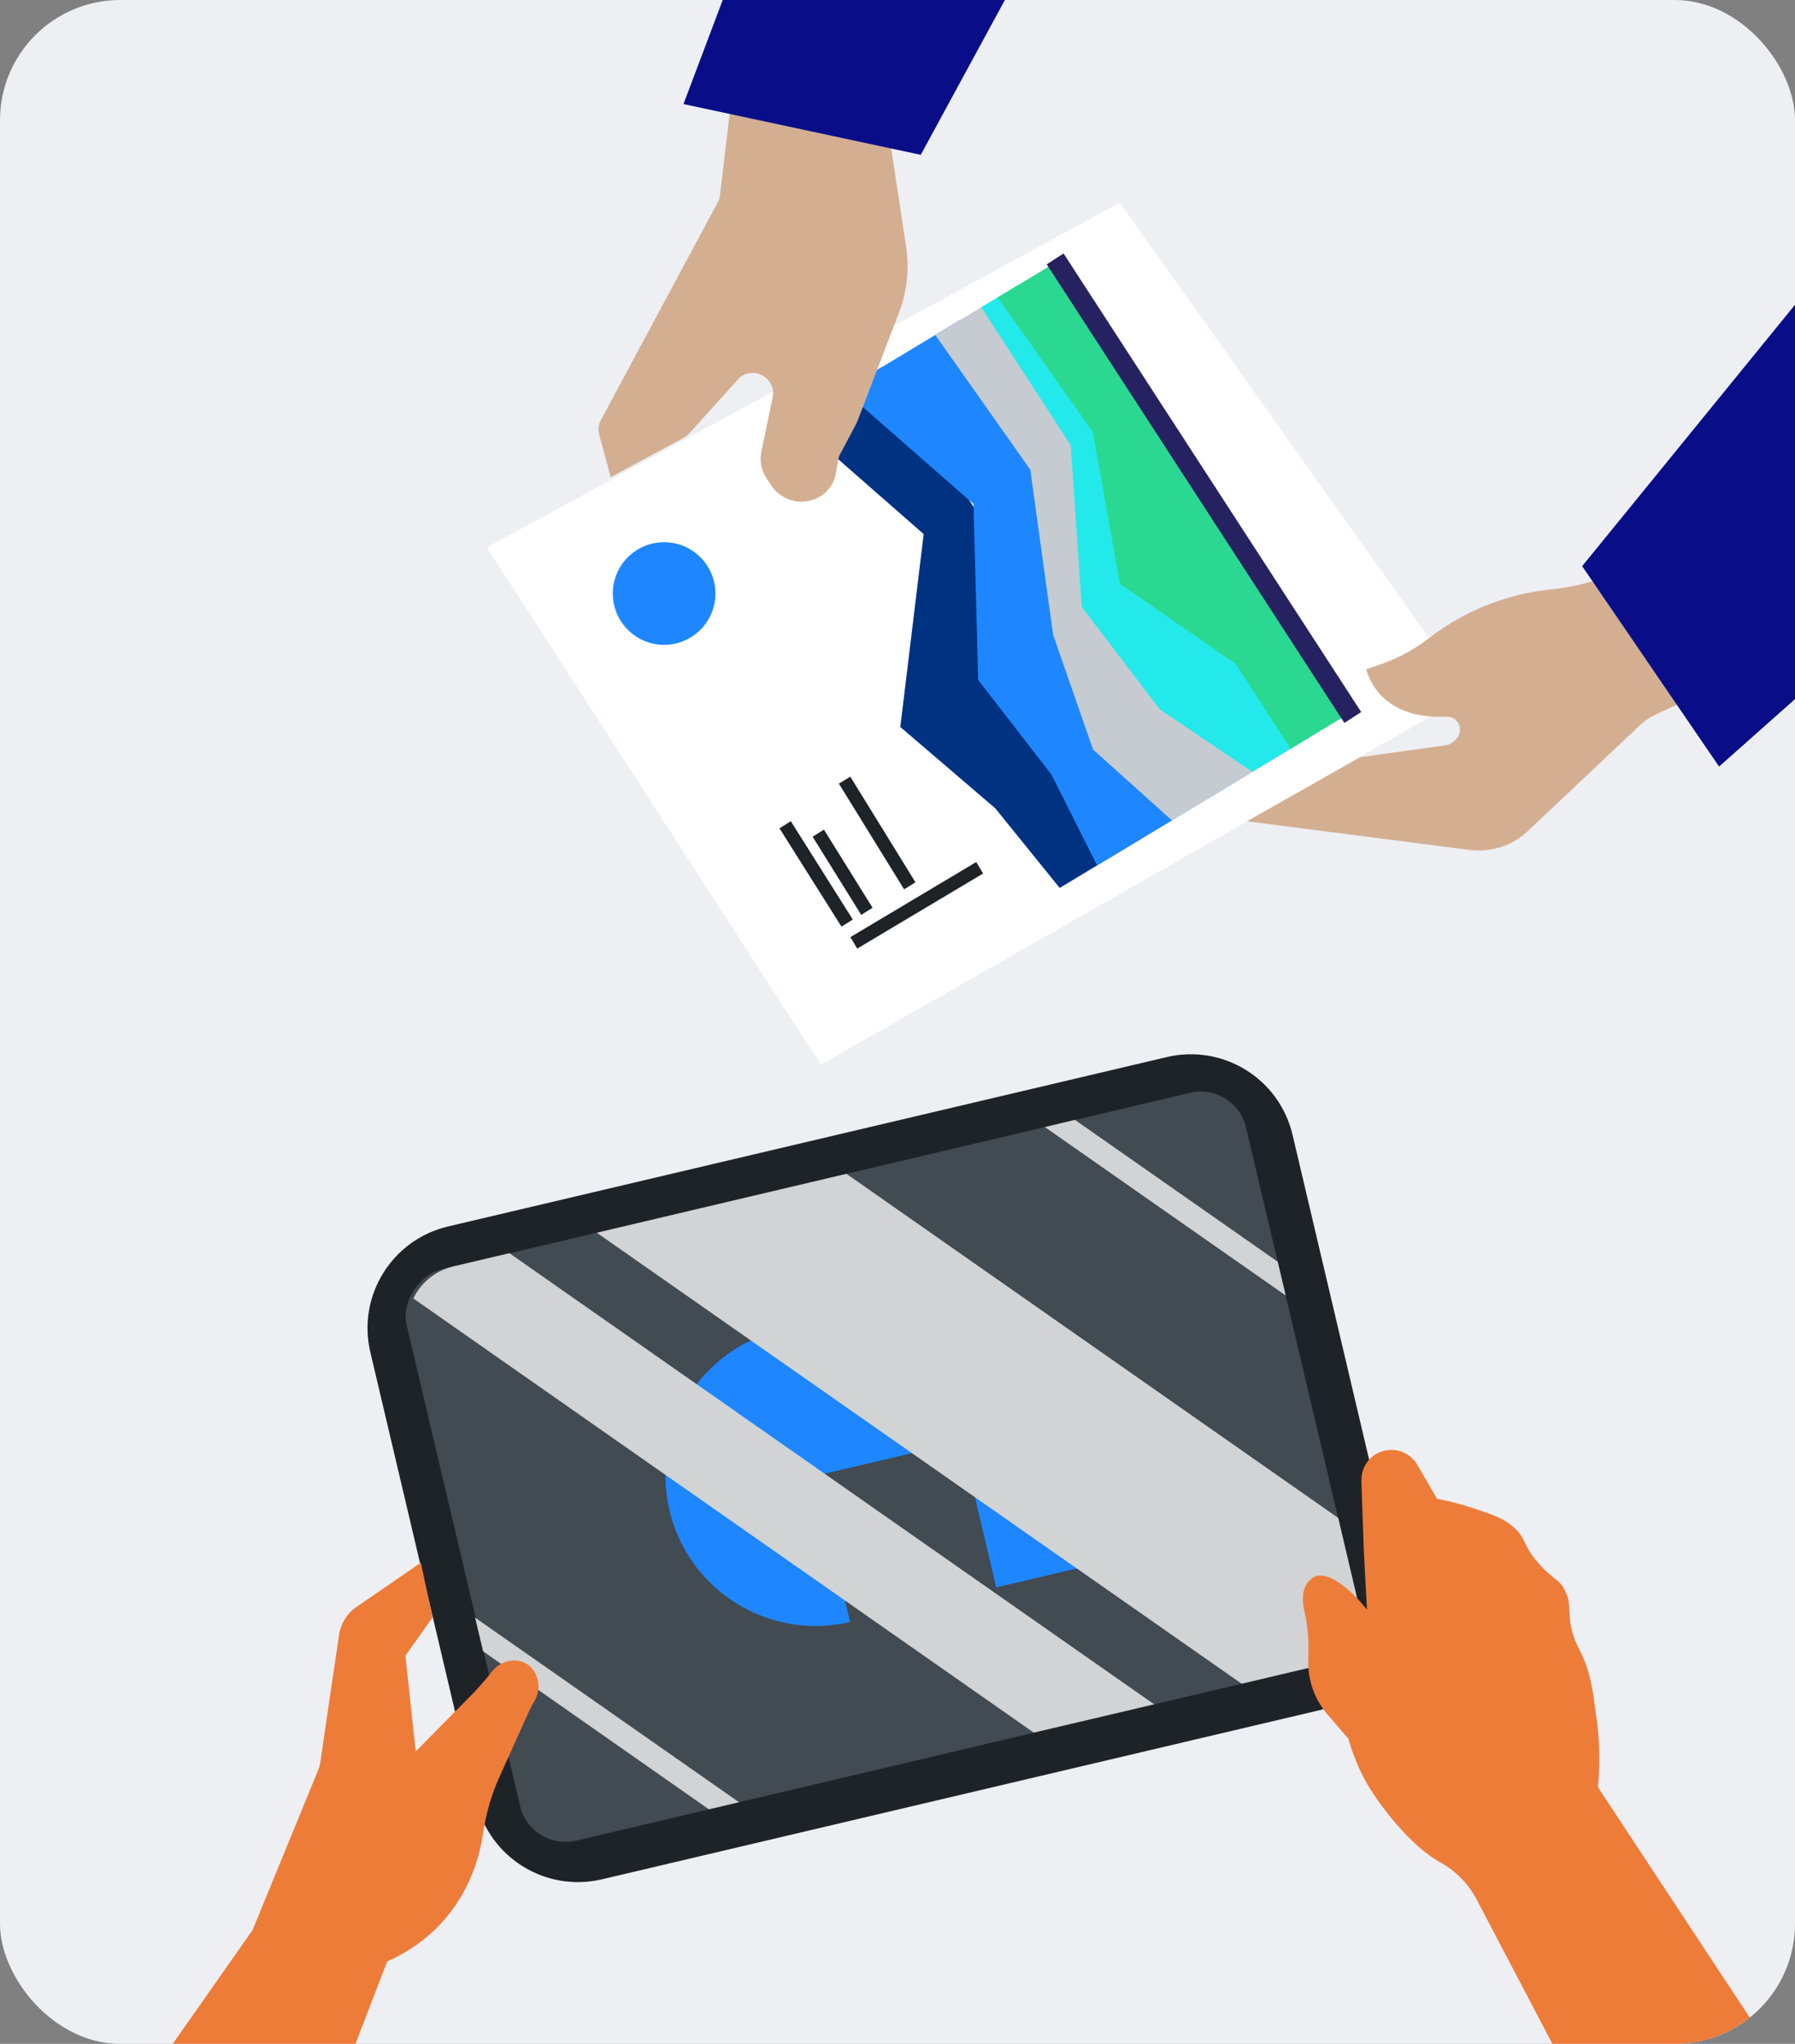 <?xml version="1.0" encoding="UTF-8"?>
<svg xmlns="http://www.w3.org/2000/svg" xmlns:xlink="http://www.w3.org/1999/xlink" viewBox="0 0 134.36 153">
  <rect x="0" y="0" width="134.36" height="153" fill="#808080" stroke="none"/>
  <defs>
    <style>
      .cls-1, .cls-2, .cls-3 {
        fill: none;
      }

      .cls-4 {
        fill: #c5cbd1;
      }

      .cls-5 {
        fill: #d1d3d4;
      }

      .cls-6 {
        fill: #ee7c39;
      }

      .cls-7 {
        fill: #d3ae91;
      }

      .cls-2 {
        stroke: #1e2328;
      }

      .cls-2, .cls-3 {
        stroke-miterlimit: 10;
      }

      .cls-3 {
        stroke: #262262;
        stroke-width: 1.5px;
      }

      .cls-8 {
        isolation: isolate;
      }

      .cls-9 {
        fill: #424a52;
      }

      .cls-10 {
        mix-blend-mode: multiply;
      }

      .cls-11 {
        fill: #1e2328;
      }

      .cls-12 {
        fill: #24e9ea;
      }

      .cls-13 {
        fill: #1e87ff;
      }

      .cls-14 {
        fill: #1e87ff;
      }

      .cls-15 {
        fill: #edeff3;
      }

      .cls-16 {
        fill: #fff;
      }

      .cls-17 {
        fill: #003282;
      }

      .cls-18 {
        fill: #090e88;
      }

      .cls-19 {
        fill: #2ad891;
      }

      .cls-20 {
        clip-path: url(#clippath);
      }
    </style>
    <clipPath id="clippath">
      <rect class="cls-1" x="0" width="134.36" height="153" rx="9" ry="9"/>
    </clipPath>
  </defs>
  <g class="cls-8">
    <g id="Layer_2" data-name="Layer 2">
      <g id="Layer_1-2" data-name="Layer 1">
        <g>
          <rect class="cls-15" width="134.36" height="153" rx="9" ry="9"/>
          <g class="cls-20">
            <g>
              <path class="cls-16" d="M83.82,15.17c-15.79,8.61-31.58,17.21-47.38,25.81,8.33,12.91,16.66,25.81,25,38.72l48.52-27.71c-8.71-12.27-17.42-24.55-26.14-36.82Z"/>
              <path class="cls-7" d="M123.97,41.49c-.63.3-1.24.61-1.87.91-1.9.93-3.95,1.51-6.07,1.73-.94.1-1.97.28-3.06.6-2.62.75-4.61,1.96-6,3.04-1.16.89-2.46,1.58-3.85,2.04-.29.09-.57.19-.86.29.26.89.69,1.48,1.02,1.85,1.4,1.57,3.55,1.77,4.98,1.7.69-.04,1.2.64.97,1.27v.02c-.17.46-.58.79-1.07.86-2.12.29-4.23.59-6.34.88-2.83,1.6-5.65,3.21-8.48,4.8,5.54.71,11.09,1.43,16.63,2.14,1.61.21,3.22-.3,4.37-1.39,2.8-2.64,5.59-5.27,8.38-7.91.37-.36.8-.65,1.28-.87,1.87-.86,3.72-1.72,5.6-2.59-1.9-3.13-3.77-6.24-5.64-9.38Z"/>
              <path class="cls-18" d="M128.68,57.39l-10.25-15.01c5.84-7.18,11.69-14.35,17.53-21.53-.38-4.65-.75-9.29-1.12-13.95,8.14-3.51,16.28-7.02,24.42-10.54.63,7.61,1.27,15.23,1.9,22.83.45,5.47-1.65,10.78-5.72,14.39-8.92,7.95-17.84,15.88-26.77,23.81Z"/>
              <g>
                <polygon class="cls-17" points="79.32 66.47 74.5 60.51 67.39 54.42 69.14 39.98 59.41 31.46 66.06 27.45 87.99 61.24 79.32 66.47"/>
                <polygon class="cls-14" points="82.12 64.78 78.7 57.98 73.22 50.9 72.87 37.73 63.15 29.21 71.9 23.93 93.82 57.73 82.12 64.78"/>
                <polygon class="cls-4" points="87.72 61.41 81.82 56.11 78.83 47.52 77.12 35.16 70.01 25.08 74.3 22.49 96.23 56.28 87.72 61.41"/>
                <polygon class="cls-12" points="93.74 57.78 86.81 53.1 80.97 45.43 80.15 33.34 73.45 23 76.11 21.4 98.04 55.19 93.74 57.78"/>
                <polygon class="cls-19" points="96.61 56.05 92.48 49.68 83.83 43.71 81.8 32.34 74.68 22.26 78.98 19.67 100.9 53.46 96.61 56.05"/>
                <line class="cls-3" x1="101.26" y1="53.71" x2="78.98" y2="19.38"/>
              </g>
              <line class="cls-2" x1="63.91" y1="70.58" x2="73.33" y2="64.96"/>
              <line class="cls-2" x1="63.41" y1="69.1" x2="58.77" y2="61.74"/>
              <line class="cls-2" x1="64.89" y1="68.22" x2="61.25" y2="62.37"/>
              <line class="cls-2" x1="68.1" y1="66.31" x2="63.22" y2="58.4"/>
              <path class="cls-7" d="M54.72,7.63l-.83,7c-.02.18-.08.35-.16.51l-8.76,16.32c-.17.32-.21.7-.12,1.07l.87,3.19,5.5-2.97c.14-.08.28-.18.38-.31l3.65-4.05c.29-.32.69-.49,1.14-.47h0c.94.04,1.64.9,1.45,1.8l-.85,4.09c-.14.68-.01,1.39.38,1.98l.33.5c.7,1.1,2.09,1.55,3.28,1.08h0c.84-.33,1.44-1.07,1.59-1.95l.18-1.02c.02-.15.08-.3.15-.43l1.07-2.01c.11-.21.22-.43.3-.66l3.03-7.92c.6-1.57.78-3.27.52-4.94l-1.31-8.62c-.1-.6-.55-1.1-1.14-1.25-2.93-.72-5.87-1.45-8.8-2.17-.87-.19-1.71.38-1.82,1.24Z"/>
              <path class="cls-18" d="M51.16,7.79l17.76,3.8c4.42-8.13,8.84-16.26,13.26-24.4,7.36-2.34,14.72-4.69,22.07-7.04l-.65-29.55c-9.91,4.04-19.81,8.08-29.72,12.12-4.33,1.77-7.7,5.22-9.33,9.56L51.16,7.79Z"/>
              <circle class="cls-13" cx="49.71" cy="44.43" r="3.84"/>
            </g>
            <g>
              <g>
                <path class="cls-11" d="M35.65,134.86l-7.93-33.64c-.99-4.21,1.61-8.42,5.82-9.41l53.8-12.68c4.21-.99,8.42,1.61,9.41,5.82l7.93,33.64c.99,4.21-1.61,8.42-5.82,9.41l-53.8,12.68c-4.21.99-8.42-1.61-9.41-5.82Z"/>
                <rect class="cls-9" x="44.13" y="77.52" width="43.94" height="64.55" rx="3.48" ry="3.48" transform="translate(157.79 20.26) rotate(76.73)"/>
                <g>
                  <a xlink:href="54.0058823529412">
                    <path id="logoMark_PathItem_" data-name="logoMark &amp;lt;PathItem&amp;gt;" class="cls-13" d="M85.51,116.25c-1.43-6.04-7.48-9.78-13.52-8.36l2.58,10.94,10.94-2.58"/>
                  </a>
                  <a xlink:href="54.0058823529412">
                    <path id="logoMark_PathItem_-2" data-name="logoMark &amp;lt;PathItem&amp;gt;" class="cls-13" d="M58.47,99.54c-6.04,1.43-9.78,7.48-8.36,13.52,1.43,6.04,7.48,9.78,13.52,8.36l-2.58-10.94,10.94-2.58c-1.43-6.04-7.48-9.78-13.52-8.36"/>
                  </a>
                </g>
                <g class="cls-10">
                  <path class="cls-5" d="M86.39,127.58l-9.01,2.12-46.44-32.5c.56-1.17,1.64-2.08,2.99-2.4l4.2-.99,48.26,33.77Z"/>
                  <polygon class="cls-5" points="96.24 96.98 78.21 84.37 80.46 83.83 95.64 94.45 96.24 96.98"/>
                  <polygon class="cls-5" points="55.32 134.91 53.06 135.44 36.16 123.61 35.56 121.09 55.32 134.91"/>
                  <path class="cls-5" d="M98.23,124.79l-5.29,1.25-48.27-33.76,18.69-4.41,36.81,25.76,1.37,5.82c.56,2.39-.92,4.78-3.31,5.35Z"/>
                </g>
              </g>
              <path class="cls-6" d="M16.38,179.58c4.2-10.91,8.4-21.84,12.6-32.75,1.08-.48,2.65-1.34,4.09-2.91,2.08-2.28,2.82-4.88,3.09-6.67.21-1.45.61-2.88,1.22-4.22.72-1.6,1.44-3.2,2.16-4.8.15-.33.33-.66.51-.98.54-.99.19-2.23-.67-2.72-.79-.45-1.9-.22-2.53.57-.44.55-.89,1.09-1.38,1.6-1.45,1.47-2.9,2.94-4.35,4.41-.26-2.39-.52-4.78-.77-7.17.68-.95,1.36-1.92,2.03-2.87-.3-1.36-.59-2.72-.88-4.09-1.61,1.11-3.22,2.22-4.83,3.32-.7.48-1.16,1.23-1.29,2.07-.47,3.18-.94,6.36-1.4,9.54-.03.19-.08.38-.15.56-1.64,4-3.28,8-4.92,12-8.76,12.49-17.51,24.98-26.27,37.45,7.91-.79,15.83-1.57,23.74-2.34Z"/>
              <path class="cls-6" d="M101.9,110.86c.06,1.68.12,3.35.18,5.03.07,1.54.16,3.07.24,4.6-1.46-1.82-3.02-2.86-3.9-2.47-.28.12-.5.4-.52.43-.62.79-.31,1.97-.21,2.4.17.76.3,1.81.24,3.38-.06,1.49.45,2.95,1.41,4.08.53.62,1.06,1.24,1.6,1.86.07.28.19.68.37,1.16,0,0,.35.98.86,1.91,1.01,1.86,3.45,4.97,5.6,6.15,1.19.65,2.16,1.64,2.78,2.84,3.45,6.58,6.91,13.16,10.36,19.74l21.28,6.07c-7.53-11.42-15.05-22.83-22.58-34.25.22-2.34.05-4.24-.16-5.56-.18-1.13-.28-2.96-1.23-4.74-.34-.65-.52-1.22-.61-1.67-.26-1.24.03-1.78-.47-2.76-.48-.94-.93-.82-1.99-2.05-1.21-1.39-.85-1.78-1.81-2.65-.76-.69-1.54-.95-3.09-1.47-1.09-.36-2.01-.57-2.68-.69-.5-.86-.99-1.71-1.49-2.56-.52-.89-1.6-1.32-2.6-1-.98.28-1.61,1.22-1.57,2.23Z"/>
            </g>
          </g>
        </g>
      </g>
    </g>
  </g>
</svg>